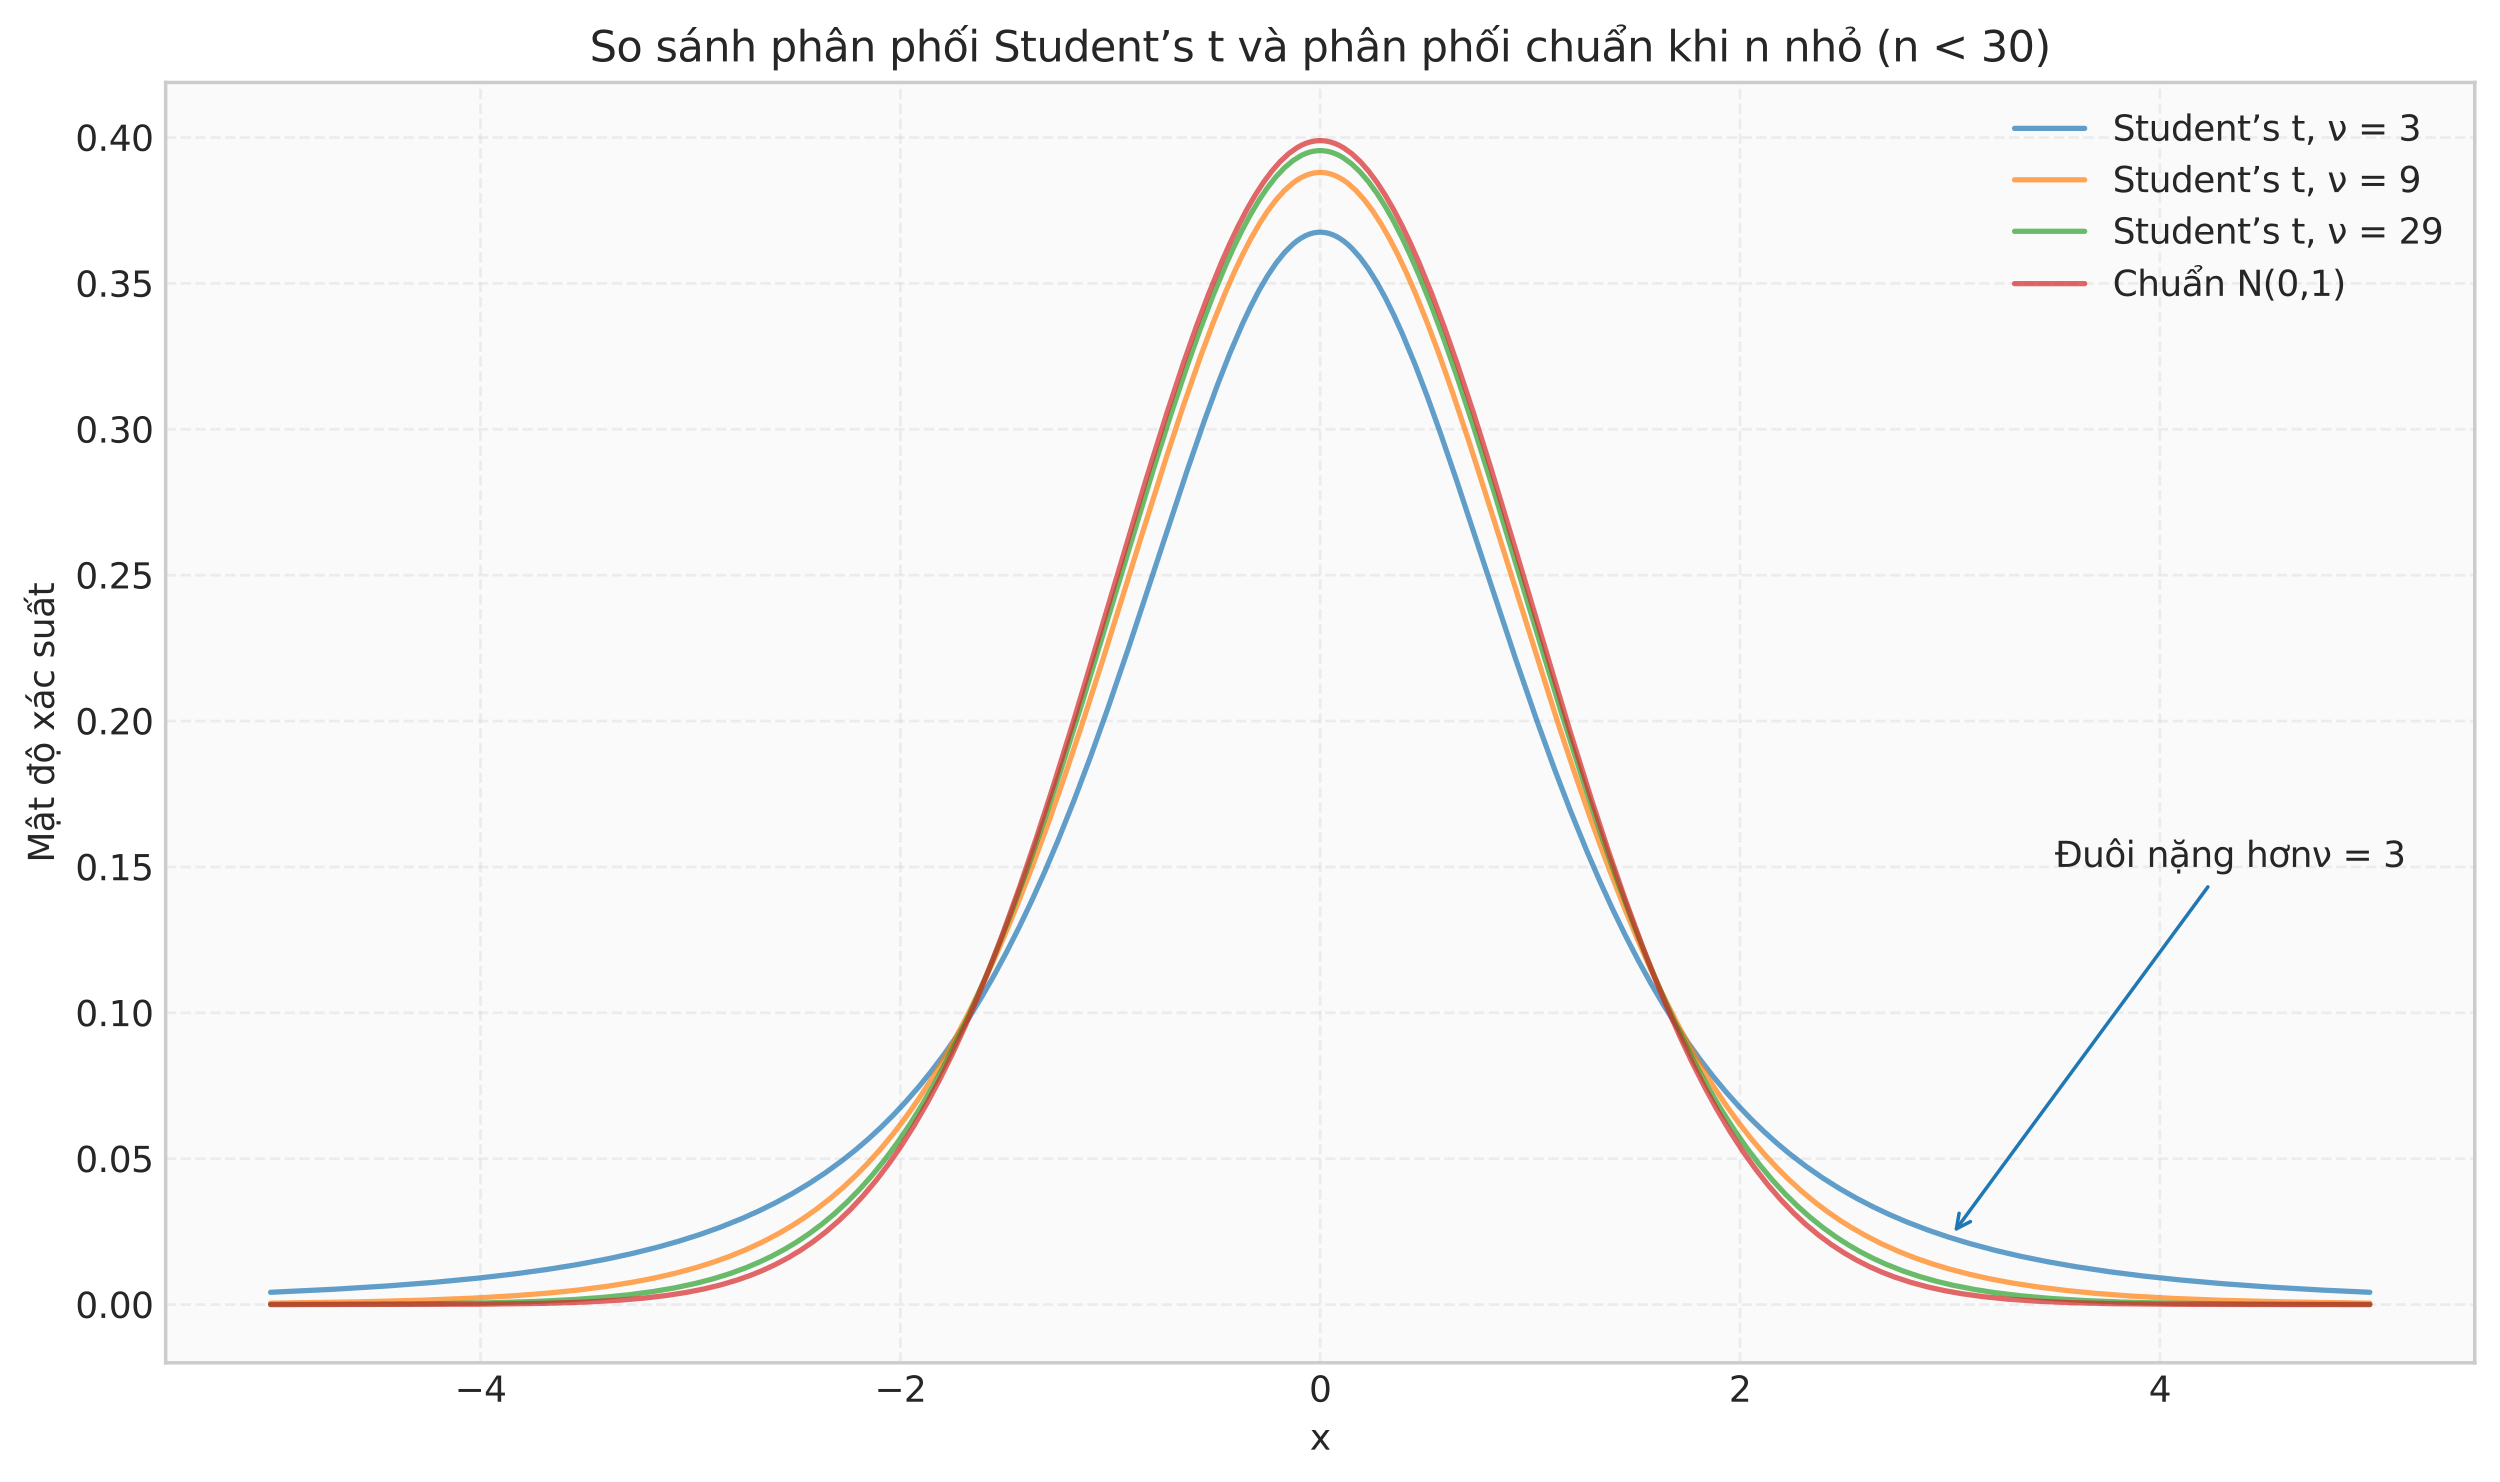 <?xml version="1.0" encoding="utf-8" standalone="no"?>
<!DOCTYPE svg PUBLIC "-//W3C//DTD SVG 1.1//EN"
  "http://www.w3.org/Graphics/SVG/1.1/DTD/svg11.dtd">
<svg xmlns:xlink="http://www.w3.org/1999/xlink" width="713.027pt" height="422.74pt" viewBox="0 0 713.027 422.74" xmlns="http://www.w3.org/2000/svg" version="1.1">
 <defs>
  <style type="text/css">*{stroke-linejoin: round; stroke-linecap: butt}</style>
 </defs>
 <g id="figure_1">
  <g id="patch_1">
   <path d="M 0 422.74 
L 713.027 422.74 
L 713.027 0 
L 0 0 
z
" style="fill: #ffffff"/>
  </g>
  <g id="axes_1">
   <g id="patch_2">
    <path d="M 47.248 388.684 
L 705.827 388.684 
L 705.827 23.52 
L 47.248 23.52 
z
" style="fill: #fafafa"/>
   </g>
   <g id="matplotlib.axis_1">
    <g id="xtick_1">
     <g id="line2d_1">
      <path d="M 137.055 388.684 
L 137.055 23.52 
" clip-path="url(#pdfc6cbb55c)" style="fill: none; stroke-dasharray: 2.96,1.28; stroke-dashoffset: 0; stroke: #cccccc; stroke-opacity: 0.3; stroke-width: 0.8"/>
     </g>
     <g id="line2d_2"/>
     <g id="text_1">
      <!-- −4 -->
      <g style="fill: #262626" transform="translate(129.684 399.782) scale(0.1 -0.1)">
       <defs>
        <path id="DejaVuSans-2212" d="M 678 2272 
L 4684 2272 
L 4684 1741 
L 678 1741 
L 678 2272 
z
" transform="scale(0.016)"/>
        <path id="DejaVuSans-34" d="M 2419 4116 
L 825 1625 
L 2419 1625 
L 2419 4116 
z
M 2253 4666 
L 3047 4666 
L 3047 1625 
L 3713 1625 
L 3713 1100 
L 3047 1100 
L 3047 0 
L 2419 0 
L 2419 1100 
L 313 1100 
L 313 1709 
L 2253 4666 
z
" transform="scale(0.016)"/>
       </defs>
       <use xlink:href="#DejaVuSans-2212"/>
       <use xlink:href="#DejaVuSans-34" transform="translate(83.789 0)"/>
      </g>
     </g>
    </g>
    <g id="xtick_2">
     <g id="line2d_3">
      <path d="M 256.796 388.684 
L 256.796 23.52 
" clip-path="url(#pdfc6cbb55c)" style="fill: none; stroke-dasharray: 2.96,1.28; stroke-dashoffset: 0; stroke: #cccccc; stroke-opacity: 0.3; stroke-width: 0.8"/>
     </g>
     <g id="line2d_4"/>
     <g id="text_2">
      <!-- −2 -->
      <g style="fill: #262626" transform="translate(249.425 399.782) scale(0.1 -0.1)">
       <defs>
        <path id="DejaVuSans-32" d="M 1228 531 
L 3431 531 
L 3431 0 
L 469 0 
L 469 531 
Q 828 903 1448 1529 
Q 2069 2156 2228 2338 
Q 2531 2678 2651 2914 
Q 2772 3150 2772 3378 
Q 2772 3750 2511 3984 
Q 2250 4219 1831 4219 
Q 1534 4219 1204 4116 
Q 875 4013 500 3803 
L 500 4441 
Q 881 4594 1212 4672 
Q 1544 4750 1819 4750 
Q 2544 4750 2975 4387 
Q 3406 4025 3406 3419 
Q 3406 3131 3298 2873 
Q 3191 2616 2906 2266 
Q 2828 2175 2409 1742 
Q 1991 1309 1228 531 
z
" transform="scale(0.016)"/>
       </defs>
       <use xlink:href="#DejaVuSans-2212"/>
       <use xlink:href="#DejaVuSans-32" transform="translate(83.789 0)"/>
      </g>
     </g>
    </g>
    <g id="xtick_3">
     <g id="line2d_5">
      <path d="M 376.538 388.684 
L 376.538 23.52 
" clip-path="url(#pdfc6cbb55c)" style="fill: none; stroke-dasharray: 2.96,1.28; stroke-dashoffset: 0; stroke: #cccccc; stroke-opacity: 0.3; stroke-width: 0.8"/>
     </g>
     <g id="line2d_6"/>
     <g id="text_3">
      <!-- 0 -->
      <g style="fill: #262626" transform="translate(373.357 399.782) scale(0.1 -0.1)">
       <defs>
        <path id="DejaVuSans-30" d="M 2034 4250 
Q 1547 4250 1301 3770 
Q 1056 3291 1056 2328 
Q 1056 1369 1301 889 
Q 1547 409 2034 409 
Q 2525 409 2770 889 
Q 3016 1369 3016 2328 
Q 3016 3291 2770 3770 
Q 2525 4250 2034 4250 
z
M 2034 4750 
Q 2819 4750 3233 4129 
Q 3647 3509 3647 2328 
Q 3647 1150 3233 529 
Q 2819 -91 2034 -91 
Q 1250 -91 836 529 
Q 422 1150 422 2328 
Q 422 3509 836 4129 
Q 1250 4750 2034 4750 
z
" transform="scale(0.016)"/>
       </defs>
       <use xlink:href="#DejaVuSans-30"/>
      </g>
     </g>
    </g>
    <g id="xtick_4">
     <g id="line2d_7">
      <path d="M 496.279 388.684 
L 496.279 23.52 
" clip-path="url(#pdfc6cbb55c)" style="fill: none; stroke-dasharray: 2.96,1.28; stroke-dashoffset: 0; stroke: #cccccc; stroke-opacity: 0.3; stroke-width: 0.8"/>
     </g>
     <g id="line2d_8"/>
     <g id="text_4">
      <!-- 2 -->
      <g style="fill: #262626" transform="translate(493.098 399.782) scale(0.1 -0.1)">
       <use xlink:href="#DejaVuSans-32"/>
      </g>
     </g>
    </g>
    <g id="xtick_5">
     <g id="line2d_9">
      <path d="M 616.021 388.684 
L 616.021 23.52 
" clip-path="url(#pdfc6cbb55c)" style="fill: none; stroke-dasharray: 2.96,1.28; stroke-dashoffset: 0; stroke: #cccccc; stroke-opacity: 0.3; stroke-width: 0.8"/>
     </g>
     <g id="line2d_10"/>
     <g id="text_5">
      <!-- 4 -->
      <g style="fill: #262626" transform="translate(612.84 399.782) scale(0.1 -0.1)">
       <use xlink:href="#DejaVuSans-34"/>
      </g>
     </g>
    </g>
    <g id="text_6">
     <!-- x -->
     <g style="fill: #262626" transform="translate(373.578 413.46) scale(0.1 -0.1)">
      <defs>
       <path id="DejaVuSans-78" d="M 3513 3500 
L 2247 1797 
L 3578 0 
L 2900 0 
L 1881 1375 
L 863 0 
L 184 0 
L 1544 1831 
L 300 3500 
L 978 3500 
L 1906 2253 
L 2834 3500 
L 3513 3500 
z
" transform="scale(0.016)"/>
      </defs>
      <use xlink:href="#DejaVuSans-78"/>
     </g>
    </g>
   </g>
   <g id="matplotlib.axis_2">
    <g id="ytick_1">
     <g id="line2d_11">
      <path d="M 47.248 372.087 
L 705.827 372.087 
" clip-path="url(#pdfc6cbb55c)" style="fill: none; stroke-dasharray: 2.96,1.28; stroke-dashoffset: 0; stroke: #cccccc; stroke-opacity: 0.3; stroke-width: 0.8"/>
     </g>
     <g id="line2d_12"/>
     <g id="text_7">
      <!-- 0.00 -->
      <g style="fill: #262626" transform="translate(21.483 375.886) scale(0.1 -0.1)">
       <defs>
        <path id="DejaVuSans-2e" d="M 684 794 
L 1344 794 
L 1344 0 
L 684 0 
L 684 794 
z
" transform="scale(0.016)"/>
       </defs>
       <use xlink:href="#DejaVuSans-30"/>
       <use xlink:href="#DejaVuSans-2e" transform="translate(63.623 0)"/>
       <use xlink:href="#DejaVuSans-30" transform="translate(95.41 0)"/>
       <use xlink:href="#DejaVuSans-30" transform="translate(159.033 0)"/>
      </g>
     </g>
    </g>
    <g id="ytick_2">
     <g id="line2d_13">
      <path d="M 47.248 330.478 
L 705.827 330.478 
" clip-path="url(#pdfc6cbb55c)" style="fill: none; stroke-dasharray: 2.96,1.28; stroke-dashoffset: 0; stroke: #cccccc; stroke-opacity: 0.3; stroke-width: 0.8"/>
     </g>
     <g id="line2d_14"/>
     <g id="text_8">
      <!-- 0.05 -->
      <g style="fill: #262626" transform="translate(21.483 334.278) scale(0.1 -0.1)">
       <defs>
        <path id="DejaVuSans-35" d="M 691 4666 
L 3169 4666 
L 3169 4134 
L 1269 4134 
L 1269 2991 
Q 1406 3038 1543 3061 
Q 1681 3084 1819 3084 
Q 2600 3084 3056 2656 
Q 3513 2228 3513 1497 
Q 3513 744 3044 326 
Q 2575 -91 1722 -91 
Q 1428 -91 1123 -41 
Q 819 9 494 109 
L 494 744 
Q 775 591 1075 516 
Q 1375 441 1709 441 
Q 2250 441 2565 725 
Q 2881 1009 2881 1497 
Q 2881 1984 2565 2268 
Q 2250 2553 1709 2553 
Q 1456 2553 1204 2497 
Q 953 2441 691 2322 
L 691 4666 
z
" transform="scale(0.016)"/>
       </defs>
       <use xlink:href="#DejaVuSans-30"/>
       <use xlink:href="#DejaVuSans-2e" transform="translate(63.623 0)"/>
       <use xlink:href="#DejaVuSans-30" transform="translate(95.41 0)"/>
       <use xlink:href="#DejaVuSans-35" transform="translate(159.033 0)"/>
      </g>
     </g>
    </g>
    <g id="ytick_3">
     <g id="line2d_15">
      <path d="M 47.248 288.87 
L 705.827 288.87 
" clip-path="url(#pdfc6cbb55c)" style="fill: none; stroke-dasharray: 2.96,1.28; stroke-dashoffset: 0; stroke: #cccccc; stroke-opacity: 0.3; stroke-width: 0.8"/>
     </g>
     <g id="line2d_16"/>
     <g id="text_9">
      <!-- 0.10 -->
      <g style="fill: #262626" transform="translate(21.483 292.67) scale(0.1 -0.1)">
       <defs>
        <path id="DejaVuSans-31" d="M 794 531 
L 1825 531 
L 1825 4091 
L 703 3866 
L 703 4441 
L 1819 4666 
L 2450 4666 
L 2450 531 
L 3481 531 
L 3481 0 
L 794 0 
L 794 531 
z
" transform="scale(0.016)"/>
       </defs>
       <use xlink:href="#DejaVuSans-30"/>
       <use xlink:href="#DejaVuSans-2e" transform="translate(63.623 0)"/>
       <use xlink:href="#DejaVuSans-31" transform="translate(95.41 0)"/>
       <use xlink:href="#DejaVuSans-30" transform="translate(159.033 0)"/>
      </g>
     </g>
    </g>
    <g id="ytick_4">
     <g id="line2d_17">
      <path d="M 47.248 247.262 
L 705.827 247.262 
" clip-path="url(#pdfc6cbb55c)" style="fill: none; stroke-dasharray: 2.96,1.28; stroke-dashoffset: 0; stroke: #cccccc; stroke-opacity: 0.3; stroke-width: 0.8"/>
     </g>
     <g id="line2d_18"/>
     <g id="text_10">
      <!-- 0.15 -->
      <g style="fill: #262626" transform="translate(21.483 251.061) scale(0.1 -0.1)">
       <use xlink:href="#DejaVuSans-30"/>
       <use xlink:href="#DejaVuSans-2e" transform="translate(63.623 0)"/>
       <use xlink:href="#DejaVuSans-31" transform="translate(95.41 0)"/>
       <use xlink:href="#DejaVuSans-35" transform="translate(159.033 0)"/>
      </g>
     </g>
    </g>
    <g id="ytick_5">
     <g id="line2d_19">
      <path d="M 47.248 205.654 
L 705.827 205.654 
" clip-path="url(#pdfc6cbb55c)" style="fill: none; stroke-dasharray: 2.96,1.28; stroke-dashoffset: 0; stroke: #cccccc; stroke-opacity: 0.3; stroke-width: 0.8"/>
     </g>
     <g id="line2d_20"/>
     <g id="text_11">
      <!-- 0.20 -->
      <g style="fill: #262626" transform="translate(21.483 209.453) scale(0.1 -0.1)">
       <use xlink:href="#DejaVuSans-30"/>
       <use xlink:href="#DejaVuSans-2e" transform="translate(63.623 0)"/>
       <use xlink:href="#DejaVuSans-32" transform="translate(95.41 0)"/>
       <use xlink:href="#DejaVuSans-30" transform="translate(159.033 0)"/>
      </g>
     </g>
    </g>
    <g id="ytick_6">
     <g id="line2d_21">
      <path d="M 47.248 164.046 
L 705.827 164.046 
" clip-path="url(#pdfc6cbb55c)" style="fill: none; stroke-dasharray: 2.96,1.28; stroke-dashoffset: 0; stroke: #cccccc; stroke-opacity: 0.3; stroke-width: 0.8"/>
     </g>
     <g id="line2d_22"/>
     <g id="text_12">
      <!-- 0.25 -->
      <g style="fill: #262626" transform="translate(21.483 167.845) scale(0.1 -0.1)">
       <use xlink:href="#DejaVuSans-30"/>
       <use xlink:href="#DejaVuSans-2e" transform="translate(63.623 0)"/>
       <use xlink:href="#DejaVuSans-32" transform="translate(95.41 0)"/>
       <use xlink:href="#DejaVuSans-35" transform="translate(159.033 0)"/>
      </g>
     </g>
    </g>
    <g id="ytick_7">
     <g id="line2d_23">
      <path d="M 47.248 122.438 
L 705.827 122.438 
" clip-path="url(#pdfc6cbb55c)" style="fill: none; stroke-dasharray: 2.96,1.28; stroke-dashoffset: 0; stroke: #cccccc; stroke-opacity: 0.3; stroke-width: 0.8"/>
     </g>
     <g id="line2d_24"/>
     <g id="text_13">
      <!-- 0.30 -->
      <g style="fill: #262626" transform="translate(21.483 126.237) scale(0.1 -0.1)">
       <defs>
        <path id="DejaVuSans-33" d="M 2597 2516 
Q 3050 2419 3304 2112 
Q 3559 1806 3559 1356 
Q 3559 666 3084 287 
Q 2609 -91 1734 -91 
Q 1441 -91 1130 -33 
Q 819 25 488 141 
L 488 750 
Q 750 597 1062 519 
Q 1375 441 1716 441 
Q 2309 441 2620 675 
Q 2931 909 2931 1356 
Q 2931 1769 2642 2001 
Q 2353 2234 1838 2234 
L 1294 2234 
L 1294 2753 
L 1863 2753 
Q 2328 2753 2575 2939 
Q 2822 3125 2822 3475 
Q 2822 3834 2567 4026 
Q 2313 4219 1838 4219 
Q 1578 4219 1281 4162 
Q 984 4106 628 3988 
L 628 4550 
Q 988 4650 1302 4700 
Q 1616 4750 1894 4750 
Q 2613 4750 3031 4423 
Q 3450 4097 3450 3541 
Q 3450 3153 3228 2886 
Q 3006 2619 2597 2516 
z
" transform="scale(0.016)"/>
       </defs>
       <use xlink:href="#DejaVuSans-30"/>
       <use xlink:href="#DejaVuSans-2e" transform="translate(63.623 0)"/>
       <use xlink:href="#DejaVuSans-33" transform="translate(95.41 0)"/>
       <use xlink:href="#DejaVuSans-30" transform="translate(159.033 0)"/>
      </g>
     </g>
    </g>
    <g id="ytick_8">
     <g id="line2d_25">
      <path d="M 47.248 80.83 
L 705.827 80.83 
" clip-path="url(#pdfc6cbb55c)" style="fill: none; stroke-dasharray: 2.96,1.28; stroke-dashoffset: 0; stroke: #cccccc; stroke-opacity: 0.3; stroke-width: 0.8"/>
     </g>
     <g id="line2d_26"/>
     <g id="text_14">
      <!-- 0.35 -->
      <g style="fill: #262626" transform="translate(21.483 84.629) scale(0.1 -0.1)">
       <use xlink:href="#DejaVuSans-30"/>
       <use xlink:href="#DejaVuSans-2e" transform="translate(63.623 0)"/>
       <use xlink:href="#DejaVuSans-33" transform="translate(95.41 0)"/>
       <use xlink:href="#DejaVuSans-35" transform="translate(159.033 0)"/>
      </g>
     </g>
    </g>
    <g id="ytick_9">
     <g id="line2d_27">
      <path d="M 47.248 39.221 
L 705.827 39.221 
" clip-path="url(#pdfc6cbb55c)" style="fill: none; stroke-dasharray: 2.96,1.28; stroke-dashoffset: 0; stroke: #cccccc; stroke-opacity: 0.3; stroke-width: 0.8"/>
     </g>
     <g id="line2d_28"/>
     <g id="text_15">
      <!-- 0.40 -->
      <g style="fill: #262626" transform="translate(21.483 43.021) scale(0.1 -0.1)">
       <use xlink:href="#DejaVuSans-30"/>
       <use xlink:href="#DejaVuSans-2e" transform="translate(63.623 0)"/>
       <use xlink:href="#DejaVuSans-34" transform="translate(95.41 0)"/>
       <use xlink:href="#DejaVuSans-30" transform="translate(159.033 0)"/>
      </g>
     </g>
    </g>
    <g id="text_16">
     <!-- Mật độ xác suất -->
     <g style="fill: #262626" transform="translate(15.403 246.011) rotate(-90) scale(0.1 -0.1)">
      <defs>
       <path id="DejaVuSans-4d" d="M 628 4666 
L 1569 4666 
L 2759 1491 
L 3956 4666 
L 4897 4666 
L 4897 0 
L 4281 0 
L 4281 4097 
L 3078 897 
L 2444 897 
L 1241 4097 
L 1241 0 
L 628 0 
L 628 4666 
z
" transform="scale(0.016)"/>
       <path id="DejaVuSans-1ead" d="M 2194 1759 
Q 1497 1759 1228 1600 
Q 959 1441 959 1056 
Q 959 750 1161 570 
Q 1363 391 1709 391 
Q 2188 391 2477 730 
Q 2766 1069 2766 1631 
L 2766 1759 
L 2194 1759 
z
M 3341 1997 
L 3341 0 
L 2766 0 
L 2766 531 
Q 2569 213 2275 61 
Q 1981 -91 1556 -91 
Q 1019 -91 701 211 
Q 384 513 384 1019 
Q 384 1609 779 1909 
Q 1175 2209 1959 2209 
L 2766 2209 
L 2766 2266 
Q 2766 2663 2505 2880 
Q 2244 3097 1772 3097 
Q 1472 3097 1187 3025 
Q 903 2953 641 2809 
L 641 3341 
Q 956 3463 1253 3523 
Q 1550 3584 1831 3584 
Q 2591 3584 2966 3190 
Q 3341 2797 3341 1997 
z
M 1625 5119 
L 2087 5119 
L 2853 3944 
L 2419 3944 
L 1856 4709 
L 1294 3944 
L 859 3944 
L 1625 5119 
z
M 1410 -441 
L 1985 -441 
L 1985 -1172 
L 1410 -1172 
L 1410 -441 
z
" transform="scale(0.016)"/>
       <path id="DejaVuSans-74" d="M 1172 4494 
L 1172 3500 
L 2356 3500 
L 2356 3053 
L 1172 3053 
L 1172 1153 
Q 1172 725 1289 603 
Q 1406 481 1766 481 
L 2356 481 
L 2356 0 
L 1766 0 
Q 1100 0 847 248 
Q 594 497 594 1153 
L 594 3053 
L 172 3053 
L 172 3500 
L 594 3500 
L 594 4494 
L 1172 4494 
z
" transform="scale(0.016)"/>
       <path id="DejaVuSans-20" transform="scale(0.016)"/>
       <path id="DejaVuSans-111" d="M 2906 2969 
L 2906 4013 
L 1888 4013 
L 1888 4403 
L 2906 4403 
L 2906 4863 
L 3481 4863 
L 3481 4403 
L 3963 4403 
L 3963 4013 
L 3481 4013 
L 3481 0 
L 2906 0 
L 2906 525 
Q 2725 213 2448 61 
Q 2172 -91 1784 -91 
Q 1150 -91 751 415 
Q 353 922 353 1747 
Q 353 2572 751 3078 
Q 1150 3584 1784 3584 
Q 2172 3584 2448 3432 
Q 2725 3281 2906 2969 
z
M 947 1747 
Q 947 1113 1208 752 
Q 1469 391 1925 391 
Q 2381 391 2643 752 
Q 2906 1113 2906 1747 
Q 2906 2381 2643 2742 
Q 2381 3103 1925 3103 
Q 1469 3103 1208 2742 
Q 947 2381 947 1747 
z
" transform="scale(0.016)"/>
       <path id="DejaVuSans-1ed9" d="M 1666 -441 
L 2241 -441 
L 2241 -1172 
L 1666 -1172 
L 1666 -441 
z
M 1959 3097 
Q 1497 3097 1228 2736 
Q 959 2375 959 1747 
Q 959 1119 1226 758 
Q 1494 397 1959 397 
Q 2419 397 2687 759 
Q 2956 1122 2956 1747 
Q 2956 2369 2687 2733 
Q 2419 3097 1959 3097 
z
M 1959 3584 
Q 2709 3584 3137 3096 
Q 3566 2609 3566 1747 
Q 3566 888 3137 398 
Q 2709 -91 1959 -91 
Q 1206 -91 779 398 
Q 353 888 353 1747 
Q 353 2609 779 3096 
Q 1206 3584 1959 3584 
z
M 1666 -441 
L 2241 -441 
L 2241 -1172 
L 1666 -1172 
L 1666 -441 
z
M 1729 5119 
L 2191 5119 
L 2957 3944 
L 2523 3944 
L 1960 4709 
L 1398 3944 
L 963 3944 
L 1729 5119 
z
" transform="scale(0.016)"/>
       <path id="DejaVuSans-e1" d="M 2194 1759 
Q 1497 1759 1228 1600 
Q 959 1441 959 1056 
Q 959 750 1161 570 
Q 1363 391 1709 391 
Q 2188 391 2477 730 
Q 2766 1069 2766 1631 
L 2766 1759 
L 2194 1759 
z
M 3341 1997 
L 3341 0 
L 2766 0 
L 2766 531 
Q 2569 213 2275 61 
Q 1981 -91 1556 -91 
Q 1019 -91 701 211 
Q 384 513 384 1019 
Q 384 1609 779 1909 
Q 1175 2209 1959 2209 
L 2766 2209 
L 2766 2266 
Q 2766 2663 2505 2880 
Q 2244 3097 1772 3097 
Q 1472 3097 1187 3025 
Q 903 2953 641 2809 
L 641 3341 
Q 956 3463 1253 3523 
Q 1550 3584 1831 3584 
Q 2591 3584 2966 3190 
Q 3341 2797 3341 1997 
z
M 2290 5119 
L 2912 5119 
L 1894 3944 
L 1415 3944 
L 2290 5119 
z
" transform="scale(0.016)"/>
       <path id="DejaVuSans-63" d="M 3122 3366 
L 3122 2828 
Q 2878 2963 2633 3030 
Q 2388 3097 2138 3097 
Q 1578 3097 1268 2742 
Q 959 2388 959 1747 
Q 959 1106 1268 751 
Q 1578 397 2138 397 
Q 2388 397 2633 464 
Q 2878 531 3122 666 
L 3122 134 
Q 2881 22 2623 -34 
Q 2366 -91 2075 -91 
Q 1284 -91 818 406 
Q 353 903 353 1747 
Q 353 2603 823 3093 
Q 1294 3584 2113 3584 
Q 2378 3584 2631 3529 
Q 2884 3475 3122 3366 
z
" transform="scale(0.016)"/>
       <path id="DejaVuSans-73" d="M 2834 3397 
L 2834 2853 
Q 2591 2978 2328 3040 
Q 2066 3103 1784 3103 
Q 1356 3103 1142 2972 
Q 928 2841 928 2578 
Q 928 2378 1081 2264 
Q 1234 2150 1697 2047 
L 1894 2003 
Q 2506 1872 2764 1633 
Q 3022 1394 3022 966 
Q 3022 478 2636 193 
Q 2250 -91 1575 -91 
Q 1294 -91 989 -36 
Q 684 19 347 128 
L 347 722 
Q 666 556 975 473 
Q 1284 391 1588 391 
Q 1994 391 2212 530 
Q 2431 669 2431 922 
Q 2431 1156 2273 1281 
Q 2116 1406 1581 1522 
L 1381 1569 
Q 847 1681 609 1914 
Q 372 2147 372 2553 
Q 372 3047 722 3315 
Q 1072 3584 1716 3584 
Q 2034 3584 2315 3537 
Q 2597 3491 2834 3397 
z
" transform="scale(0.016)"/>
       <path id="DejaVuSans-75" d="M 544 1381 
L 544 3500 
L 1119 3500 
L 1119 1403 
Q 1119 906 1312 657 
Q 1506 409 1894 409 
Q 2359 409 2629 706 
Q 2900 1003 2900 1516 
L 2900 3500 
L 3475 3500 
L 3475 0 
L 2900 0 
L 2900 538 
Q 2691 219 2414 64 
Q 2138 -91 1772 -91 
Q 1169 -91 856 284 
Q 544 659 544 1381 
z
M 1991 3584 
L 1991 3584 
z
" transform="scale(0.016)"/>
       <path id="DejaVuSans-1ea5" d="M 1562 4775 
L 2150 4775 
L 2809 3944 
L 2375 3944 
L 1856 4500 
L 1337 3944 
L 903 3944 
L 1562 4775 
z
M 3172 5409 
L 3750 5409 
L 3038 4584 
L 2559 4584 
L 3172 5409 
z
M 2194 1759 
Q 1497 1759 1228 1600 
Q 959 1441 959 1056 
Q 959 750 1161 570 
Q 1363 391 1709 391 
Q 2188 391 2477 730 
Q 2766 1069 2766 1631 
L 2766 1759 
L 2194 1759 
z
M 3341 1997 
L 3341 0 
L 2766 0 
L 2766 531 
Q 2569 213 2275 61 
Q 1981 -91 1556 -91 
Q 1019 -91 701 211 
Q 384 513 384 1019 
Q 384 1609 779 1909 
Q 1175 2209 1959 2209 
L 2766 2209 
L 2766 2266 
Q 2766 2663 2505 2880 
Q 2244 3097 1772 3097 
Q 1472 3097 1187 3025 
Q 903 2953 641 2809 
L 641 3341 
Q 956 3463 1253 3523 
Q 1550 3584 1831 3584 
Q 2591 3584 2966 3190 
Q 3341 2797 3341 1997 
z
" transform="scale(0.016)"/>
      </defs>
      <use xlink:href="#DejaVuSans-4d"/>
      <use xlink:href="#DejaVuSans-1ead" transform="translate(86.279 0)"/>
      <use xlink:href="#DejaVuSans-74" transform="translate(147.559 0)"/>
      <use xlink:href="#DejaVuSans-20" transform="translate(186.768 0)"/>
      <use xlink:href="#DejaVuSans-111" transform="translate(218.555 0)"/>
      <use xlink:href="#DejaVuSans-1ed9" transform="translate(282.031 0)"/>
      <use xlink:href="#DejaVuSans-20" transform="translate(343.213 0)"/>
      <use xlink:href="#DejaVuSans-78" transform="translate(375 0)"/>
      <use xlink:href="#DejaVuSans-e1" transform="translate(434.18 0)"/>
      <use xlink:href="#DejaVuSans-63" transform="translate(495.459 0)"/>
      <use xlink:href="#DejaVuSans-20" transform="translate(550.439 0)"/>
      <use xlink:href="#DejaVuSans-73" transform="translate(582.227 0)"/>
      <use xlink:href="#DejaVuSans-75" transform="translate(634.326 0)"/>
      <use xlink:href="#DejaVuSans-1ea5" transform="translate(697.705 0)"/>
      <use xlink:href="#DejaVuSans-74" transform="translate(758.984 0)"/>
     </g>
    </g>
   </g>
   <g id="line2d_29">
    <path d="M 77.184 368.575 
L 95.181 367.712 
L 110.779 366.746 
L 123.977 365.721 
L 135.975 364.576 
L 146.773 363.327 
L 156.372 362.003 
L 164.77 360.645 
L 173.169 359.063 
L 180.368 357.496 
L 187.567 355.703 
L 193.566 354.009 
L 199.565 352.105 
L 205.564 349.965 
L 211.563 347.554 
L 216.362 345.406 
L 221.162 343.04 
L 225.961 340.432 
L 230.76 337.556 
L 235.559 334.383 
L 240.359 330.882 
L 243.958 328.02 
L 247.558 324.938 
L 251.157 321.621 
L 254.757 318.05 
L 258.356 314.208 
L 261.955 310.076 
L 265.555 305.635 
L 269.154 300.865 
L 272.754 295.746 
L 276.353 290.259 
L 279.953 284.385 
L 283.552 278.107 
L 287.152 271.409 
L 290.751 264.278 
L 294.35 256.703 
L 297.95 248.68 
L 301.549 240.209 
L 306.349 228.228 
L 311.148 215.502 
L 315.947 202.101 
L 321.946 184.565 
L 330.345 159.123 
L 338.744 133.746 
L 343.543 119.875 
L 347.142 110.03 
L 350.742 100.832 
L 354.341 92.435 
L 356.741 87.356 
L 359.14 82.74 
L 361.54 78.628 
L 363.94 75.055 
L 366.339 72.055 
L 368.739 69.654 
L 369.939 68.685 
L 371.139 67.875 
L 372.338 67.224 
L 373.538 66.734 
L 374.738 66.407 
L 375.938 66.243 
L 377.138 66.243 
L 378.338 66.407 
L 379.537 66.734 
L 380.737 67.224 
L 381.937 67.875 
L 383.137 68.685 
L 384.337 69.654 
L 385.536 70.778 
L 387.936 73.482 
L 390.336 76.772 
L 392.735 80.619 
L 395.135 84.987 
L 397.535 89.84 
L 399.934 95.136 
L 403.534 103.817 
L 407.133 113.247 
L 410.733 123.274 
L 415.532 137.311 
L 423.931 162.786 
L 432.329 188.13 
L 438.328 205.509 
L 443.128 218.75 
L 447.927 231.295 
L 452.726 243.082 
L 456.326 251.405 
L 459.925 259.278 
L 463.524 266.704 
L 467.124 273.689 
L 470.723 280.246 
L 474.323 286.387 
L 477.922 292.13 
L 481.522 297.492 
L 485.121 302.492 
L 488.721 307.151 
L 492.32 311.487 
L 495.919 315.52 
L 499.519 319.27 
L 503.118 322.754 
L 506.718 325.991 
L 510.317 328.998 
L 515.117 332.676 
L 519.916 336.009 
L 524.715 339.029 
L 529.514 341.768 
L 534.314 344.252 
L 539.113 346.506 
L 543.912 348.553 
L 549.911 350.851 
L 555.91 352.893 
L 561.909 354.71 
L 569.108 356.63 
L 576.307 358.306 
L 583.506 359.771 
L 591.905 361.252 
L 601.503 362.693 
L 611.102 363.911 
L 621.9 365.062 
L 633.898 366.119 
L 647.096 367.069 
L 662.694 367.965 
L 675.892 368.575 
L 675.892 368.575 
" clip-path="url(#pdfc6cbb55c)" style="fill: none; stroke: #1f77b4; stroke-opacity: 0.7; stroke-width: 1.5; stroke-linecap: round"/>
   </g>
   <g id="line2d_30">
    <path d="M 77.184 371.667 
L 102.38 371.298 
L 120.377 370.831 
L 134.775 370.249 
L 146.773 369.551 
L 156.372 368.797 
L 164.77 367.947 
L 173.169 366.869 
L 180.368 365.718 
L 186.367 364.564 
L 192.366 363.198 
L 198.365 361.583 
L 203.164 360.082 
L 207.964 358.369 
L 212.763 356.414 
L 217.562 354.188 
L 222.362 351.655 
L 225.961 349.532 
L 229.56 347.199 
L 233.16 344.637 
L 236.759 341.828 
L 240.359 338.752 
L 243.958 335.389 
L 247.558 331.717 
L 251.157 327.716 
L 254.757 323.363 
L 258.356 318.638 
L 261.955 313.52 
L 265.555 307.988 
L 269.154 302.026 
L 272.754 295.615 
L 276.353 288.744 
L 279.953 281.402 
L 283.552 273.582 
L 287.152 265.283 
L 290.751 256.51 
L 294.35 247.273 
L 299.15 234.267 
L 303.949 220.534 
L 308.748 206.167 
L 314.747 187.505 
L 325.546 152.93 
L 332.745 130.162 
L 337.544 115.597 
L 342.343 101.836 
L 345.943 92.209 
L 349.542 83.304 
L 351.942 77.824 
L 354.341 72.745 
L 356.741 68.098 
L 359.14 63.909 
L 361.54 60.204 
L 363.94 57.005 
L 366.339 54.334 
L 368.739 52.205 
L 369.939 51.349 
L 371.139 50.633 
L 372.338 50.06 
L 373.538 49.628 
L 374.738 49.34 
L 375.938 49.196 
L 377.138 49.196 
L 378.338 49.34 
L 379.537 49.628 
L 380.737 50.06 
L 381.937 50.633 
L 383.137 51.349 
L 384.337 52.205 
L 386.736 54.334 
L 389.136 57.005 
L 391.536 60.204 
L 393.935 63.909 
L 396.335 68.098 
L 398.734 72.745 
L 401.134 77.824 
L 403.534 83.304 
L 407.133 92.209 
L 410.733 101.836 
L 414.332 112.07 
L 419.131 126.46 
L 425.13 145.262 
L 444.327 206.167 
L 449.127 220.534 
L 453.926 234.267 
L 458.725 247.273 
L 463.524 259.487 
L 467.124 268.103 
L 470.723 276.242 
L 474.323 283.902 
L 477.922 291.087 
L 481.522 297.803 
L 485.121 304.062 
L 488.721 309.879 
L 492.32 315.271 
L 495.919 320.256 
L 499.519 324.854 
L 503.118 329.087 
L 506.718 332.977 
L 510.317 336.543 
L 513.917 339.808 
L 517.516 342.793 
L 521.116 345.517 
L 524.715 348.001 
L 528.314 350.262 
L 531.914 352.319 
L 536.713 354.772 
L 541.512 356.927 
L 546.312 358.818 
L 551.111 360.476 
L 555.91 361.928 
L 561.909 363.49 
L 567.908 364.811 
L 573.907 365.927 
L 581.106 367.039 
L 589.505 368.081 
L 597.904 368.903 
L 607.502 369.632 
L 619.5 370.307 
L 633.898 370.869 
L 651.895 371.322 
L 674.692 371.654 
L 675.892 371.667 
L 675.892 371.667 
" clip-path="url(#pdfc6cbb55c)" style="fill: none; stroke: #ff7f0e; stroke-opacity: 0.7; stroke-width: 1.5; stroke-linecap: round"/>
   </g>
   <g id="line2d_31">
    <path d="M 77.184 372.057 
L 117.978 371.895 
L 138.374 371.607 
L 152.772 371.183 
L 163.571 370.646 
L 171.969 370.029 
L 179.168 369.307 
L 186.367 368.35 
L 192.366 367.325 
L 198.365 366.043 
L 203.164 364.796 
L 207.964 363.316 
L 212.763 361.566 
L 216.362 360.054 
L 219.962 358.348 
L 223.561 356.431 
L 227.161 354.28 
L 230.76 351.874 
L 234.36 349.189 
L 237.959 346.203 
L 241.559 342.891 
L 245.158 339.229 
L 248.757 335.192 
L 252.357 330.756 
L 255.956 325.899 
L 259.556 320.598 
L 263.155 314.834 
L 266.755 308.591 
L 270.354 301.852 
L 273.954 294.61 
L 277.553 286.857 
L 281.152 278.593 
L 284.752 269.823 
L 288.351 260.559 
L 293.151 247.471 
L 297.95 233.604 
L 302.749 219.049 
L 308.748 200.069 
L 317.147 172.563 
L 329.145 133.241 
L 333.944 118.186 
L 338.744 103.88 
L 342.343 93.79 
L 345.943 84.363 
L 349.542 75.697 
L 351.942 70.389 
L 354.341 65.487 
L 356.741 61.015 
L 359.14 56.996 
L 361.54 53.451 
L 363.94 50.397 
L 366.339 47.851 
L 368.739 45.826 
L 371.139 44.332 
L 372.338 43.787 
L 373.538 43.378 
L 374.738 43.105 
L 375.938 42.968 
L 377.138 42.968 
L 378.338 43.105 
L 379.537 43.378 
L 380.737 43.787 
L 381.937 44.332 
L 383.137 45.012 
L 385.536 46.773 
L 387.936 49.06 
L 390.336 51.862 
L 392.735 55.163 
L 395.135 58.948 
L 397.535 63.196 
L 399.934 67.885 
L 402.334 72.993 
L 404.733 78.495 
L 408.333 87.426 
L 411.932 97.085 
L 415.532 107.373 
L 420.331 121.89 
L 426.33 140.972 
L 435.929 172.563 
L 445.527 203.924 
L 451.526 222.747 
L 456.326 237.14 
L 461.125 250.819 
L 465.924 263.701 
L 469.524 272.802 
L 473.123 281.404 
L 476.722 289.498 
L 480.322 297.081 
L 483.921 304.154 
L 487.521 310.726 
L 491.12 316.808 
L 494.72 322.415 
L 498.319 327.566 
L 501.919 332.28 
L 505.518 336.581 
L 509.117 340.49 
L 512.717 344.033 
L 516.316 347.234 
L 519.916 350.117 
L 523.515 352.706 
L 527.115 355.024 
L 530.714 357.095 
L 534.314 358.939 
L 537.913 360.578 
L 542.712 362.477 
L 547.512 364.087 
L 552.311 365.446 
L 557.11 366.59 
L 563.109 367.763 
L 569.108 368.699 
L 576.307 369.57 
L 584.706 370.319 
L 594.304 370.914 
L 605.103 371.354 
L 619.5 371.7 
L 639.897 371.933 
L 673.492 372.054 
L 675.892 372.057 
L 675.892 372.057 
" clip-path="url(#pdfc6cbb55c)" style="fill: none; stroke: #2ca02c; stroke-opacity: 0.7; stroke-width: 1.5; stroke-linecap: round"/>
   </g>
   <g id="line2d_32">
    <path d="M 77.184 372.085 
L 137.175 371.974 
L 155.172 371.73 
L 167.17 371.353 
L 176.769 370.817 
L 183.967 370.205 
L 189.966 369.502 
L 195.966 368.572 
L 200.765 367.625 
L 205.564 366.46 
L 210.363 365.035 
L 213.963 363.77 
L 217.562 362.312 
L 221.162 360.641 
L 224.761 358.733 
L 228.361 356.562 
L 231.96 354.104 
L 235.559 351.332 
L 239.159 348.219 
L 242.758 344.738 
L 246.358 340.862 
L 249.957 336.566 
L 253.557 331.825 
L 257.156 326.615 
L 260.756 320.916 
L 264.355 314.711 
L 267.955 307.985 
L 271.554 300.73 
L 275.153 292.939 
L 278.753 284.615 
L 282.352 275.765 
L 285.952 266.401 
L 290.751 253.156 
L 295.55 239.109 
L 300.35 224.354 
L 306.349 205.103 
L 314.747 177.182 
L 326.745 137.164 
L 332.745 118.027 
L 337.544 103.549 
L 341.143 93.329 
L 344.743 83.765 
L 348.342 74.949 
L 350.742 69.53 
L 353.141 64.507 
L 355.541 59.902 
L 357.941 55.737 
L 360.34 52.031 
L 362.74 48.802 
L 365.14 46.064 
L 367.539 43.83 
L 369.939 42.112 
L 371.139 41.449 
L 372.338 40.917 
L 373.538 40.518 
L 374.738 40.252 
L 375.938 40.118 
L 377.138 40.118 
L 378.338 40.252 
L 379.537 40.518 
L 380.737 40.917 
L 381.937 41.449 
L 383.137 42.112 
L 385.536 43.83 
L 387.936 46.064 
L 390.336 48.802 
L 392.735 52.031 
L 395.135 55.737 
L 397.535 59.902 
L 399.934 64.507 
L 402.334 69.53 
L 404.733 74.949 
L 408.333 83.765 
L 411.932 93.329 
L 415.532 103.549 
L 420.331 118.027 
L 425.13 133.263 
L 432.329 157.029 
L 447.927 209.013 
L 453.926 228.103 
L 458.725 242.691 
L 463.524 256.546 
L 468.324 269.578 
L 471.923 278.773 
L 475.523 287.449 
L 479.122 295.596 
L 482.721 303.207 
L 486.321 310.286 
L 489.92 316.836 
L 493.52 322.871 
L 497.119 328.405 
L 500.719 333.456 
L 504.318 338.047 
L 507.918 342.2 
L 511.517 345.941 
L 515.117 349.296 
L 518.716 352.293 
L 522.315 354.957 
L 525.915 357.317 
L 529.514 359.397 
L 533.114 361.224 
L 536.713 362.821 
L 540.313 364.212 
L 545.112 365.783 
L 549.911 367.072 
L 554.71 368.124 
L 559.51 368.975 
L 565.509 369.807 
L 572.708 370.538 
L 581.106 371.118 
L 590.705 371.534 
L 602.703 371.822 
L 620.7 372.005 
L 655.495 372.08 
L 675.892 372.085 
L 675.892 372.085 
" clip-path="url(#pdfc6cbb55c)" style="fill: none; stroke: #d62728; stroke-opacity: 0.7; stroke-width: 1.5; stroke-linecap: round"/>
   </g>
   <g id="patch_3">
    <path d="M 47.248 388.684 
L 47.248 23.52 
" style="fill: none; stroke: #cccccc; stroke-linejoin: miter; stroke-linecap: square"/>
   </g>
   <g id="patch_4">
    <path d="M 705.827 388.684 
L 705.827 23.52 
" style="fill: none; stroke: #cccccc; stroke-linejoin: miter; stroke-linecap: square"/>
   </g>
   <g id="patch_5">
    <path d="M 47.248 388.684 
L 705.827 388.684 
" style="fill: none; stroke: #cccccc; stroke-linejoin: miter; stroke-linecap: square"/>
   </g>
   <g id="patch_6">
    <path d="M 47.248 23.52 
L 705.827 23.52 
" style="fill: none; stroke: #cccccc; stroke-linejoin: miter; stroke-linecap: square"/>
   </g>
   <g id="patch_7">
    <path d="M 629.708 252.953 
Q 593.521 302.157 557.996 350.461 
" style="fill: none; stroke: #1f77b4; stroke-linecap: round"/>
    <path d="M 561.977 348.424 
L 557.996 350.461 
L 558.754 346.054 
" style="fill: none; stroke: #1f77b4; stroke-linecap: round"/>
   </g>
   <g id="text_17">
    <!-- Đuôi nặng hơnν = 3 -->
    <g style="fill: #262626" transform="translate(586.086 247.262) scale(0.1 -0.1)">
     <defs>
      <path id="DejaVuSans-110" d="M 659 4666 
L 1959 4666 
Q 3313 4666 3947 4102 
Q 4581 3538 4581 2338 
Q 4581 1131 3945 565 
Q 3309 0 1959 0 
L 659 0 
L 659 2188 
L 31 2188 
L 31 2638 
L 659 2638 
L 659 4666 
z
M 1294 4147 
L 1294 2638 
L 2344 2638 
L 2344 2188 
L 1294 2188 
L 1294 519 
L 2053 519 
Q 3019 519 3467 956 
Q 3916 1394 3916 2338 
Q 3916 3275 3467 3711 
Q 3019 4147 2053 4147 
L 1294 4147 
z
" transform="scale(0.016)"/>
      <path id="DejaVuSans-f4" d="M 1959 3097 
Q 1497 3097 1228 2736 
Q 959 2375 959 1747 
Q 959 1119 1226 758 
Q 1494 397 1959 397 
Q 2419 397 2687 759 
Q 2956 1122 2956 1747 
Q 2956 2369 2687 2733 
Q 2419 3097 1959 3097 
z
M 1959 3584 
Q 2709 3584 3137 3096 
Q 3566 2609 3566 1747 
Q 3566 888 3137 398 
Q 2709 -91 1959 -91 
Q 1206 -91 779 398 
Q 353 888 353 1747 
Q 353 2609 779 3096 
Q 1206 3584 1959 3584 
z
M 1729 5119 
L 2191 5119 
L 2957 3944 
L 2523 3944 
L 1960 4709 
L 1398 3944 
L 963 3944 
L 1729 5119 
z
" transform="scale(0.016)"/>
      <path id="DejaVuSans-69" d="M 603 3500 
L 1178 3500 
L 1178 0 
L 603 0 
L 603 3500 
z
M 603 4863 
L 1178 4863 
L 1178 4134 
L 603 4134 
L 603 4863 
z
" transform="scale(0.016)"/>
      <path id="DejaVuSans-6e" d="M 3513 2113 
L 3513 0 
L 2938 0 
L 2938 2094 
Q 2938 2591 2744 2837 
Q 2550 3084 2163 3084 
Q 1697 3084 1428 2787 
Q 1159 2491 1159 1978 
L 1159 0 
L 581 0 
L 581 3500 
L 1159 3500 
L 1159 2956 
Q 1366 3272 1645 3428 
Q 1925 3584 2291 3584 
Q 2894 3584 3203 3211 
Q 3513 2838 3513 2113 
z
" transform="scale(0.016)"/>
      <path id="DejaVuSans-1eb7" d="M 870 4897 
L 1239 4897 
Q 1273 4663 1424 4545 
Q 1576 4428 1848 4428 
Q 2117 4428 2267 4544 
Q 2417 4660 2457 4897 
L 2826 4897 
Q 2795 4450 2548 4225 
Q 2301 4000 1848 4000 
Q 1395 4000 1148 4225 
Q 901 4450 870 4897 
z
M 2194 1759 
Q 1497 1759 1228 1600 
Q 959 1441 959 1056 
Q 959 750 1161 570 
Q 1363 391 1709 391 
Q 2188 391 2477 730 
Q 2766 1069 2766 1631 
L 2766 1759 
L 2194 1759 
z
M 3341 1997 
L 3341 0 
L 2766 0 
L 2766 531 
Q 2569 213 2275 61 
Q 1981 -91 1556 -91 
Q 1019 -91 701 211 
Q 384 513 384 1019 
Q 384 1609 779 1909 
Q 1175 2209 1959 2209 
L 2766 2209 
L 2766 2266 
Q 2766 2663 2505 2880 
Q 2244 3097 1772 3097 
Q 1472 3097 1187 3025 
Q 903 2953 641 2809 
L 641 3341 
Q 956 3463 1253 3523 
Q 1550 3584 1831 3584 
Q 2591 3584 2966 3190 
Q 3341 2797 3341 1997 
z
M 1466 -441 
L 2041 -441 
L 2041 -1172 
L 1466 -1172 
L 1466 -441 
z
" transform="scale(0.016)"/>
      <path id="DejaVuSans-67" d="M 2906 1791 
Q 2906 2416 2648 2759 
Q 2391 3103 1925 3103 
Q 1463 3103 1205 2759 
Q 947 2416 947 1791 
Q 947 1169 1205 825 
Q 1463 481 1925 481 
Q 2391 481 2648 825 
Q 2906 1169 2906 1791 
z
M 3481 434 
Q 3481 -459 3084 -895 
Q 2688 -1331 1869 -1331 
Q 1566 -1331 1297 -1286 
Q 1028 -1241 775 -1147 
L 775 -588 
Q 1028 -725 1275 -790 
Q 1522 -856 1778 -856 
Q 2344 -856 2625 -561 
Q 2906 -266 2906 331 
L 2906 616 
Q 2728 306 2450 153 
Q 2172 0 1784 0 
Q 1141 0 747 490 
Q 353 981 353 1791 
Q 353 2603 747 3093 
Q 1141 3584 1784 3584 
Q 2172 3584 2450 3431 
Q 2728 3278 2906 2969 
L 2906 3500 
L 3481 3500 
L 3481 434 
z
" transform="scale(0.016)"/>
      <path id="DejaVuSans-68" d="M 3513 2113 
L 3513 0 
L 2938 0 
L 2938 2094 
Q 2938 2591 2744 2837 
Q 2550 3084 2163 3084 
Q 1697 3084 1428 2787 
Q 1159 2491 1159 1978 
L 1159 0 
L 581 0 
L 581 4863 
L 1159 4863 
L 1159 2956 
Q 1366 3272 1645 3428 
Q 1925 3584 2291 3584 
Q 2894 3584 3203 3211 
Q 3513 2838 3513 2113 
z
" transform="scale(0.016)"/>
      <path id="DejaVuSans-1a1" d="M 2622 3136 
L 2622 3508 
Q 2813 3367 2950 3300 
Q 3088 3233 3185 3233 
Q 3328 3233 3400 3319 
Q 3472 3405 3472 3573 
Q 3472 3673 3448 3770 
Q 3425 3867 3378 3964 
L 3794 3964 
Q 3825 3845 3840 3739 
Q 3856 3633 3856 3539 
Q 3856 3158 3720 2978 
Q 3585 2798 3294 2798 
Q 3144 2798 2980 2881 
Q 2816 2964 2622 3136 
z
M 1975 3097 
Q 1513 3097 1244 2736 
Q 975 2375 975 1747 
Q 975 1119 1242 758 
Q 1510 397 1975 397 
Q 2435 397 2703 759 
Q 2972 1122 2972 1747 
Q 2972 2369 2703 2733 
Q 2435 3097 1975 3097 
z
M 1975 3584 
Q 2725 3584 3153 3096 
Q 3582 2609 3582 1747 
Q 3582 888 3153 398 
Q 2725 -91 1975 -91 
Q 1222 -91 795 398 
Q 369 888 369 1747 
Q 369 2609 795 3096 
Q 1222 3584 1975 3584 
z
" transform="scale(0.016)"/>
      <path id="DejaVuSans-3bd" d="M 1300 0 
L 231 3500 
L 850 3500 
L 1753 563 
Q 2128 950 2441 1488 
Q 2678 1891 2691 2241 
Q 2697 2406 2622 2719 
Q 2534 3091 2203 3500 
L 2784 3500 
L 2784 3500 
Q 3000 3222 3144 2834 
Q 3275 2478 3275 2234 
Q 3275 1622 2850 1075 
Q 2297 363 1913 0 
L 1300 0 
z
" transform="scale(0.016)"/>
      <path id="DejaVuSans-3d" d="M 678 2906 
L 4684 2906 
L 4684 2381 
L 678 2381 
L 678 2906 
z
M 678 1631 
L 4684 1631 
L 4684 1100 
L 678 1100 
L 678 1631 
z
" transform="scale(0.016)"/>
     </defs>
     <use xlink:href="#DejaVuSans-110"/>
     <use xlink:href="#DejaVuSans-75" transform="translate(77.49 0)"/>
     <use xlink:href="#DejaVuSans-f4" transform="translate(140.869 0)"/>
     <use xlink:href="#DejaVuSans-69" transform="translate(202.051 0)"/>
     <use xlink:href="#DejaVuSans-20" transform="translate(229.834 0)"/>
     <use xlink:href="#DejaVuSans-6e" transform="translate(261.621 0)"/>
     <use xlink:href="#DejaVuSans-1eb7" transform="translate(325 0)"/>
     <use xlink:href="#DejaVuSans-6e" transform="translate(386.279 0)"/>
     <use xlink:href="#DejaVuSans-67" transform="translate(449.658 0)"/>
     <use xlink:href="#DejaVuSans-20" transform="translate(513.135 0)"/>
     <use xlink:href="#DejaVuSans-68" transform="translate(544.922 0)"/>
     <use xlink:href="#DejaVuSans-1a1" transform="translate(608.301 0)"/>
     <use xlink:href="#DejaVuSans-6e" transform="translate(669.482 0)"/>
     <use xlink:href="#DejaVuSans-3bd" transform="translate(732.861 0)"/>
     <use xlink:href="#DejaVuSans-20" transform="translate(788.721 0)"/>
     <use xlink:href="#DejaVuSans-3d" transform="translate(820.508 0)"/>
     <use xlink:href="#DejaVuSans-20" transform="translate(904.297 0)"/>
     <use xlink:href="#DejaVuSans-33" transform="translate(936.084 0)"/>
    </g>
   </g>
   <g id="text_18">
    <!-- So sánh phân phối Student’s t và phân phối chuẩn khi n nhỏ (n &lt; 30) -->
    <g style="fill: #262626" transform="translate(168.18 17.52) scale(0.12 -0.12)">
     <defs>
      <path id="DejaVuSans-53" d="M 3425 4513 
L 3425 3897 
Q 3066 4069 2747 4153 
Q 2428 4238 2131 4238 
Q 1616 4238 1336 4038 
Q 1056 3838 1056 3469 
Q 1056 3159 1242 3001 
Q 1428 2844 1947 2747 
L 2328 2669 
Q 3034 2534 3370 2195 
Q 3706 1856 3706 1288 
Q 3706 609 3251 259 
Q 2797 -91 1919 -91 
Q 1588 -91 1214 -16 
Q 841 59 441 206 
L 441 856 
Q 825 641 1194 531 
Q 1563 422 1919 422 
Q 2459 422 2753 634 
Q 3047 847 3047 1241 
Q 3047 1584 2836 1778 
Q 2625 1972 2144 2069 
L 1759 2144 
Q 1053 2284 737 2584 
Q 422 2884 422 3419 
Q 422 4038 858 4394 
Q 1294 4750 2059 4750 
Q 2388 4750 2728 4690 
Q 3069 4631 3425 4513 
z
" transform="scale(0.016)"/>
      <path id="DejaVuSans-6f" d="M 1959 3097 
Q 1497 3097 1228 2736 
Q 959 2375 959 1747 
Q 959 1119 1226 758 
Q 1494 397 1959 397 
Q 2419 397 2687 759 
Q 2956 1122 2956 1747 
Q 2956 2369 2687 2733 
Q 2419 3097 1959 3097 
z
M 1959 3584 
Q 2709 3584 3137 3096 
Q 3566 2609 3566 1747 
Q 3566 888 3137 398 
Q 2709 -91 1959 -91 
Q 1206 -91 779 398 
Q 353 888 353 1747 
Q 353 2609 779 3096 
Q 1206 3584 1959 3584 
z
" transform="scale(0.016)"/>
      <path id="DejaVuSans-70" d="M 1159 525 
L 1159 -1331 
L 581 -1331 
L 581 3500 
L 1159 3500 
L 1159 2969 
Q 1341 3281 1617 3432 
Q 1894 3584 2278 3584 
Q 2916 3584 3314 3078 
Q 3713 2572 3713 1747 
Q 3713 922 3314 415 
Q 2916 -91 2278 -91 
Q 1894 -91 1617 61 
Q 1341 213 1159 525 
z
M 3116 1747 
Q 3116 2381 2855 2742 
Q 2594 3103 2138 3103 
Q 1681 3103 1420 2742 
Q 1159 2381 1159 1747 
Q 1159 1113 1420 752 
Q 1681 391 2138 391 
Q 2594 391 2855 752 
Q 3116 1113 3116 1747 
z
" transform="scale(0.016)"/>
      <path id="DejaVuSans-e2" d="M 2194 1759 
Q 1497 1759 1228 1600 
Q 959 1441 959 1056 
Q 959 750 1161 570 
Q 1363 391 1709 391 
Q 2188 391 2477 730 
Q 2766 1069 2766 1631 
L 2766 1759 
L 2194 1759 
z
M 3341 1997 
L 3341 0 
L 2766 0 
L 2766 531 
Q 2569 213 2275 61 
Q 1981 -91 1556 -91 
Q 1019 -91 701 211 
Q 384 513 384 1019 
Q 384 1609 779 1909 
Q 1175 2209 1959 2209 
L 2766 2209 
L 2766 2266 
Q 2766 2663 2505 2880 
Q 2244 3097 1772 3097 
Q 1472 3097 1187 3025 
Q 903 2953 641 2809 
L 641 3341 
Q 956 3463 1253 3523 
Q 1550 3584 1831 3584 
Q 2591 3584 2966 3190 
Q 3341 2797 3341 1997 
z
M 1625 5119 
L 2087 5119 
L 2853 3944 
L 2419 3944 
L 1856 4709 
L 1294 3944 
L 859 3944 
L 1625 5119 
z
" transform="scale(0.016)"/>
      <path id="DejaVuSans-1ed1" d="M 1658 4775 
L 2246 4775 
L 2905 3944 
L 2471 3944 
L 1952 4500 
L 1433 3944 
L 999 3944 
L 1658 4775 
z
M 3268 5409 
L 3846 5409 
L 3134 4584 
L 2655 4584 
L 3268 5409 
z
M 1959 3097 
Q 1497 3097 1228 2736 
Q 959 2375 959 1747 
Q 959 1119 1226 758 
Q 1494 397 1959 397 
Q 2419 397 2687 759 
Q 2956 1122 2956 1747 
Q 2956 2369 2687 2733 
Q 2419 3097 1959 3097 
z
M 1959 3584 
Q 2709 3584 3137 3096 
Q 3566 2609 3566 1747 
Q 3566 888 3137 398 
Q 2709 -91 1959 -91 
Q 1206 -91 779 398 
Q 353 888 353 1747 
Q 353 2609 779 3096 
Q 1206 3584 1959 3584 
z
" transform="scale(0.016)"/>
      <path id="DejaVuSans-64" d="M 2906 2969 
L 2906 4863 
L 3481 4863 
L 3481 0 
L 2906 0 
L 2906 525 
Q 2725 213 2448 61 
Q 2172 -91 1784 -91 
Q 1150 -91 751 415 
Q 353 922 353 1747 
Q 353 2572 751 3078 
Q 1150 3584 1784 3584 
Q 2172 3584 2448 3432 
Q 2725 3281 2906 2969 
z
M 947 1747 
Q 947 1113 1208 752 
Q 1469 391 1925 391 
Q 2381 391 2643 752 
Q 2906 1113 2906 1747 
Q 2906 2381 2643 2742 
Q 2381 3103 1925 3103 
Q 1469 3103 1208 2742 
Q 947 2381 947 1747 
z
" transform="scale(0.016)"/>
      <path id="DejaVuSans-65" d="M 3597 1894 
L 3597 1613 
L 953 1613 
Q 991 1019 1311 708 
Q 1631 397 2203 397 
Q 2534 397 2845 478 
Q 3156 559 3463 722 
L 3463 178 
Q 3153 47 2828 -22 
Q 2503 -91 2169 -91 
Q 1331 -91 842 396 
Q 353 884 353 1716 
Q 353 2575 817 3079 
Q 1281 3584 2069 3584 
Q 2775 3584 3186 3129 
Q 3597 2675 3597 1894 
z
M 3022 2063 
Q 3016 2534 2758 2815 
Q 2500 3097 2075 3097 
Q 1594 3097 1305 2825 
Q 1016 2553 972 2059 
L 3022 2063 
z
" transform="scale(0.016)"/>
      <path id="DejaVuSans-2019" d="M 813 4666 
L 1472 4666 
L 1472 4191 
L 959 3194 
L 556 3194 
L 813 4191 
L 813 4666 
z
" transform="scale(0.016)"/>
      <path id="DejaVuSans-76" d="M 191 3500 
L 800 3500 
L 1894 563 
L 2988 3500 
L 3597 3500 
L 2284 0 
L 1503 0 
L 191 3500 
z
" transform="scale(0.016)"/>
      <path id="DejaVuSans-e0" d="M 2194 1759 
Q 1497 1759 1228 1600 
Q 959 1441 959 1056 
Q 959 750 1161 570 
Q 1363 391 1709 391 
Q 2188 391 2477 730 
Q 2766 1069 2766 1631 
L 2766 1759 
L 2194 1759 
z
M 3341 1997 
L 3341 0 
L 2766 0 
L 2766 531 
Q 2569 213 2275 61 
Q 1981 -91 1556 -91 
Q 1019 -91 701 211 
Q 384 513 384 1019 
Q 384 1609 779 1909 
Q 1175 2209 1959 2209 
L 2766 2209 
L 2766 2266 
Q 2766 2663 2505 2880 
Q 2244 3097 1772 3097 
Q 1472 3097 1187 3025 
Q 903 2953 641 2809 
L 641 3341 
Q 956 3463 1253 3523 
Q 1550 3584 1831 3584 
Q 2591 3584 2966 3190 
Q 3341 2797 3341 1997 
z
M 1403 5119 
L 2284 3950 
L 1806 3950 
L 787 5119 
L 1403 5119 
z
" transform="scale(0.016)"/>
      <path id="DejaVuSans-1ea9" d="M 2292 5345 
Q 2642 5504 2970 5504 
Q 3295 5504 3493 5371 
Q 3692 5239 3692 5029 
Q 3692 4839 3417 4636 
L 3279 4536 
Q 3170 4454 3158 4426 
Q 3136 4376 3136 4276 
L 2764 4276 
L 2764 4314 
Q 2764 4439 2811 4523 
Q 2858 4608 3017 4723 
L 3158 4829 
Q 3301 4936 3301 5061 
Q 3301 5126 3204 5182 
Q 3108 5239 2886 5239 
Q 2604 5239 2292 5076 
L 2292 5345 
z
M 1562 4775 
L 2150 4775 
L 2809 3944 
L 2375 3944 
L 1856 4500 
L 1337 3944 
L 903 3944 
L 1562 4775 
z
M 2194 1759 
Q 1497 1759 1228 1600 
Q 959 1441 959 1056 
Q 959 750 1161 570 
Q 1363 391 1709 391 
Q 2188 391 2477 730 
Q 2766 1069 2766 1631 
L 2766 1759 
L 2194 1759 
z
M 3341 1997 
L 3341 0 
L 2766 0 
L 2766 531 
Q 2569 213 2275 61 
Q 1981 -91 1556 -91 
Q 1019 -91 701 211 
Q 384 513 384 1019 
Q 384 1609 779 1909 
Q 1175 2209 1959 2209 
L 2766 2209 
L 2766 2266 
Q 2766 2663 2505 2880 
Q 2244 3097 1772 3097 
Q 1472 3097 1187 3025 
Q 903 2953 641 2809 
L 641 3341 
Q 956 3463 1253 3523 
Q 1550 3584 1831 3584 
Q 2591 3584 2966 3190 
Q 3341 2797 3341 1997 
z
" transform="scale(0.016)"/>
      <path id="DejaVuSans-6b" d="M 581 4863 
L 1159 4863 
L 1159 1991 
L 2875 3500 
L 3609 3500 
L 1753 1863 
L 3688 0 
L 2938 0 
L 1159 1709 
L 1159 0 
L 581 0 
L 581 4863 
z
" transform="scale(0.016)"/>
      <path id="DejaVuSans-1ecf" d="M 1959 3097 
Q 1497 3097 1228 2736 
Q 959 2375 959 1747 
Q 959 1119 1226 758 
Q 1494 397 1959 397 
Q 2419 397 2687 759 
Q 2956 1122 2956 1747 
Q 2956 2369 2687 2733 
Q 2419 3097 1959 3097 
z
M 1959 3584 
Q 2709 3584 3137 3096 
Q 3566 2609 3566 1747 
Q 3566 888 3137 398 
Q 2709 -91 1959 -91 
Q 1206 -91 779 398 
Q 353 888 353 1747 
Q 353 2609 779 3096 
Q 1206 3584 1959 3584 
z
M 1364 5025 
Q 1714 5184 2042 5184 
Q 2367 5184 2565 5051 
Q 2764 4919 2764 4709 
Q 2764 4519 2489 4316 
L 2351 4216 
Q 2242 4134 2230 4106 
Q 2208 4056 2208 3956 
L 1836 3956 
L 1836 3994 
Q 1836 4119 1883 4203 
Q 1930 4288 2089 4403 
L 2230 4509 
Q 2373 4616 2373 4741 
Q 2373 4806 2276 4862 
Q 2180 4919 1958 4919 
Q 1676 4919 1364 4756 
L 1364 5025 
z
" transform="scale(0.016)"/>
      <path id="DejaVuSans-28" d="M 1984 4856 
Q 1566 4138 1362 3434 
Q 1159 2731 1159 2009 
Q 1159 1288 1364 580 
Q 1569 -128 1984 -844 
L 1484 -844 
Q 1016 -109 783 600 
Q 550 1309 550 2009 
Q 550 2706 781 3412 
Q 1013 4119 1484 4856 
L 1984 4856 
z
" transform="scale(0.016)"/>
      <path id="DejaVuSans-3c" d="M 4684 3150 
L 1459 2003 
L 4684 863 
L 4684 294 
L 678 1747 
L 678 2266 
L 4684 3719 
L 4684 3150 
z
" transform="scale(0.016)"/>
      <path id="DejaVuSans-29" d="M 513 4856 
L 1013 4856 
Q 1481 4119 1714 3412 
Q 1947 2706 1947 2009 
Q 1947 1309 1714 600 
Q 1481 -109 1013 -844 
L 513 -844 
Q 928 -128 1133 580 
Q 1338 1288 1338 2009 
Q 1338 2731 1133 3434 
Q 928 4138 513 4856 
z
" transform="scale(0.016)"/>
     </defs>
     <use xlink:href="#DejaVuSans-53"/>
     <use xlink:href="#DejaVuSans-6f" transform="translate(63.477 0)"/>
     <use xlink:href="#DejaVuSans-20" transform="translate(124.658 0)"/>
     <use xlink:href="#DejaVuSans-73" transform="translate(156.445 0)"/>
     <use xlink:href="#DejaVuSans-e1" transform="translate(208.545 0)"/>
     <use xlink:href="#DejaVuSans-6e" transform="translate(269.824 0)"/>
     <use xlink:href="#DejaVuSans-68" transform="translate(333.203 0)"/>
     <use xlink:href="#DejaVuSans-20" transform="translate(396.582 0)"/>
     <use xlink:href="#DejaVuSans-70" transform="translate(428.369 0)"/>
     <use xlink:href="#DejaVuSans-68" transform="translate(491.846 0)"/>
     <use xlink:href="#DejaVuSans-e2" transform="translate(555.225 0)"/>
     <use xlink:href="#DejaVuSans-6e" transform="translate(616.504 0)"/>
     <use xlink:href="#DejaVuSans-20" transform="translate(679.883 0)"/>
     <use xlink:href="#DejaVuSans-70" transform="translate(711.67 0)"/>
     <use xlink:href="#DejaVuSans-68" transform="translate(775.146 0)"/>
     <use xlink:href="#DejaVuSans-1ed1" transform="translate(838.525 0)"/>
     <use xlink:href="#DejaVuSans-69" transform="translate(899.707 0)"/>
     <use xlink:href="#DejaVuSans-20" transform="translate(927.49 0)"/>
     <use xlink:href="#DejaVuSans-53" transform="translate(959.277 0)"/>
     <use xlink:href="#DejaVuSans-74" transform="translate(1022.754 0)"/>
     <use xlink:href="#DejaVuSans-75" transform="translate(1061.963 0)"/>
     <use xlink:href="#DejaVuSans-64" transform="translate(1125.342 0)"/>
     <use xlink:href="#DejaVuSans-65" transform="translate(1188.818 0)"/>
     <use xlink:href="#DejaVuSans-6e" transform="translate(1250.342 0)"/>
     <use xlink:href="#DejaVuSans-74" transform="translate(1313.721 0)"/>
     <use xlink:href="#DejaVuSans-2019" transform="translate(1352.93 0)"/>
     <use xlink:href="#DejaVuSans-73" transform="translate(1384.717 0)"/>
     <use xlink:href="#DejaVuSans-20" transform="translate(1436.816 0)"/>
     <use xlink:href="#DejaVuSans-74" transform="translate(1468.604 0)"/>
     <use xlink:href="#DejaVuSans-20" transform="translate(1507.812 0)"/>
     <use xlink:href="#DejaVuSans-76" transform="translate(1539.6 0)"/>
     <use xlink:href="#DejaVuSans-e0" transform="translate(1598.779 0)"/>
     <use xlink:href="#DejaVuSans-20" transform="translate(1660.059 0)"/>
     <use xlink:href="#DejaVuSans-70" transform="translate(1691.846 0)"/>
     <use xlink:href="#DejaVuSans-68" transform="translate(1755.322 0)"/>
     <use xlink:href="#DejaVuSans-e2" transform="translate(1818.701 0)"/>
     <use xlink:href="#DejaVuSans-6e" transform="translate(1879.98 0)"/>
     <use xlink:href="#DejaVuSans-20" transform="translate(1943.359 0)"/>
     <use xlink:href="#DejaVuSans-70" transform="translate(1975.146 0)"/>
     <use xlink:href="#DejaVuSans-68" transform="translate(2038.623 0)"/>
     <use xlink:href="#DejaVuSans-1ed1" transform="translate(2102.002 0)"/>
     <use xlink:href="#DejaVuSans-69" transform="translate(2163.184 0)"/>
     <use xlink:href="#DejaVuSans-20" transform="translate(2190.967 0)"/>
     <use xlink:href="#DejaVuSans-63" transform="translate(2222.754 0)"/>
     <use xlink:href="#DejaVuSans-68" transform="translate(2277.734 0)"/>
     <use xlink:href="#DejaVuSans-75" transform="translate(2341.113 0)"/>
     <use xlink:href="#DejaVuSans-1ea9" transform="translate(2404.492 0)"/>
     <use xlink:href="#DejaVuSans-6e" transform="translate(2465.771 0)"/>
     <use xlink:href="#DejaVuSans-20" transform="translate(2529.15 0)"/>
     <use xlink:href="#DejaVuSans-6b" transform="translate(2560.938 0)"/>
     <use xlink:href="#DejaVuSans-68" transform="translate(2618.848 0)"/>
     <use xlink:href="#DejaVuSans-69" transform="translate(2682.227 0)"/>
     <use xlink:href="#DejaVuSans-20" transform="translate(2710.01 0)"/>
     <use xlink:href="#DejaVuSans-6e" transform="translate(2741.797 0)"/>
     <use xlink:href="#DejaVuSans-20" transform="translate(2805.176 0)"/>
     <use xlink:href="#DejaVuSans-6e" transform="translate(2836.963 0)"/>
     <use xlink:href="#DejaVuSans-68" transform="translate(2900.342 0)"/>
     <use xlink:href="#DejaVuSans-1ecf" transform="translate(2963.721 0)"/>
     <use xlink:href="#DejaVuSans-20" transform="translate(3024.902 0)"/>
     <use xlink:href="#DejaVuSans-28" transform="translate(3056.689 0)"/>
     <use xlink:href="#DejaVuSans-6e" transform="translate(3095.703 0)"/>
     <use xlink:href="#DejaVuSans-20" transform="translate(3159.082 0)"/>
     <use xlink:href="#DejaVuSans-3c" transform="translate(3190.869 0)"/>
     <use xlink:href="#DejaVuSans-20" transform="translate(3274.658 0)"/>
     <use xlink:href="#DejaVuSans-33" transform="translate(3306.445 0)"/>
     <use xlink:href="#DejaVuSans-30" transform="translate(3370.068 0)"/>
     <use xlink:href="#DejaVuSans-29" transform="translate(3433.691 0)"/>
    </g>
   </g>
   <g id="legend_1">
    <g id="line2d_33">
     <path d="M 574.572 36.618 
L 584.572 36.618 
L 594.572 36.618 
" style="fill: none; stroke: #1f77b4; stroke-opacity: 0.7; stroke-width: 1.5; stroke-linecap: round"/>
    </g>
    <g id="text_19">
     <!-- Student’s t, ν = 3 -->
     <g style="fill: #262626" transform="translate(602.572 40.118) scale(0.1 -0.1)">
      <defs>
       <path id="DejaVuSans-2c" d="M 750 794 
L 1409 794 
L 1409 256 
L 897 -744 
L 494 -744 
L 750 256 
L 750 794 
z
" transform="scale(0.016)"/>
      </defs>
      <use xlink:href="#DejaVuSans-53"/>
      <use xlink:href="#DejaVuSans-74" transform="translate(63.477 0)"/>
      <use xlink:href="#DejaVuSans-75" transform="translate(102.686 0)"/>
      <use xlink:href="#DejaVuSans-64" transform="translate(166.064 0)"/>
      <use xlink:href="#DejaVuSans-65" transform="translate(229.541 0)"/>
      <use xlink:href="#DejaVuSans-6e" transform="translate(291.064 0)"/>
      <use xlink:href="#DejaVuSans-74" transform="translate(354.443 0)"/>
      <use xlink:href="#DejaVuSans-2019" transform="translate(393.652 0)"/>
      <use xlink:href="#DejaVuSans-73" transform="translate(425.439 0)"/>
      <use xlink:href="#DejaVuSans-20" transform="translate(477.539 0)"/>
      <use xlink:href="#DejaVuSans-74" transform="translate(509.326 0)"/>
      <use xlink:href="#DejaVuSans-2c" transform="translate(548.535 0)"/>
      <use xlink:href="#DejaVuSans-20" transform="translate(580.322 0)"/>
      <use xlink:href="#DejaVuSans-3bd" transform="translate(612.109 0)"/>
      <use xlink:href="#DejaVuSans-20" transform="translate(667.969 0)"/>
      <use xlink:href="#DejaVuSans-3d" transform="translate(699.756 0)"/>
      <use xlink:href="#DejaVuSans-20" transform="translate(783.545 0)"/>
      <use xlink:href="#DejaVuSans-33" transform="translate(815.332 0)"/>
     </g>
    </g>
    <g id="line2d_34">
     <path d="M 574.572 51.297 
L 584.572 51.297 
L 594.572 51.297 
" style="fill: none; stroke: #ff7f0e; stroke-opacity: 0.7; stroke-width: 1.5; stroke-linecap: round"/>
    </g>
    <g id="text_20">
     <!-- Student’s t, ν = 9 -->
     <g style="fill: #262626" transform="translate(602.572 54.797) scale(0.1 -0.1)">
      <defs>
       <path id="DejaVuSans-39" d="M 703 97 
L 703 672 
Q 941 559 1184 500 
Q 1428 441 1663 441 
Q 2288 441 2617 861 
Q 2947 1281 2994 2138 
Q 2813 1869 2534 1725 
Q 2256 1581 1919 1581 
Q 1219 1581 811 2004 
Q 403 2428 403 3163 
Q 403 3881 828 4315 
Q 1253 4750 1959 4750 
Q 2769 4750 3195 4129 
Q 3622 3509 3622 2328 
Q 3622 1225 3098 567 
Q 2575 -91 1691 -91 
Q 1453 -91 1209 -44 
Q 966 3 703 97 
z
M 1959 2075 
Q 2384 2075 2632 2365 
Q 2881 2656 2881 3163 
Q 2881 3666 2632 3958 
Q 2384 4250 1959 4250 
Q 1534 4250 1286 3958 
Q 1038 3666 1038 3163 
Q 1038 2656 1286 2365 
Q 1534 2075 1959 2075 
z
" transform="scale(0.016)"/>
      </defs>
      <use xlink:href="#DejaVuSans-53"/>
      <use xlink:href="#DejaVuSans-74" transform="translate(63.477 0)"/>
      <use xlink:href="#DejaVuSans-75" transform="translate(102.686 0)"/>
      <use xlink:href="#DejaVuSans-64" transform="translate(166.064 0)"/>
      <use xlink:href="#DejaVuSans-65" transform="translate(229.541 0)"/>
      <use xlink:href="#DejaVuSans-6e" transform="translate(291.064 0)"/>
      <use xlink:href="#DejaVuSans-74" transform="translate(354.443 0)"/>
      <use xlink:href="#DejaVuSans-2019" transform="translate(393.652 0)"/>
      <use xlink:href="#DejaVuSans-73" transform="translate(425.439 0)"/>
      <use xlink:href="#DejaVuSans-20" transform="translate(477.539 0)"/>
      <use xlink:href="#DejaVuSans-74" transform="translate(509.326 0)"/>
      <use xlink:href="#DejaVuSans-2c" transform="translate(548.535 0)"/>
      <use xlink:href="#DejaVuSans-20" transform="translate(580.322 0)"/>
      <use xlink:href="#DejaVuSans-3bd" transform="translate(612.109 0)"/>
      <use xlink:href="#DejaVuSans-20" transform="translate(667.969 0)"/>
      <use xlink:href="#DejaVuSans-3d" transform="translate(699.756 0)"/>
      <use xlink:href="#DejaVuSans-20" transform="translate(783.545 0)"/>
      <use xlink:href="#DejaVuSans-39" transform="translate(815.332 0)"/>
     </g>
    </g>
    <g id="line2d_35">
     <path d="M 574.572 65.975 
L 584.572 65.975 
L 594.572 65.975 
" style="fill: none; stroke: #2ca02c; stroke-opacity: 0.7; stroke-width: 1.5; stroke-linecap: round"/>
    </g>
    <g id="text_21">
     <!-- Student’s t, ν = 29 -->
     <g style="fill: #262626" transform="translate(602.572 69.475) scale(0.1 -0.1)">
      <use xlink:href="#DejaVuSans-53"/>
      <use xlink:href="#DejaVuSans-74" transform="translate(63.477 0)"/>
      <use xlink:href="#DejaVuSans-75" transform="translate(102.686 0)"/>
      <use xlink:href="#DejaVuSans-64" transform="translate(166.064 0)"/>
      <use xlink:href="#DejaVuSans-65" transform="translate(229.541 0)"/>
      <use xlink:href="#DejaVuSans-6e" transform="translate(291.064 0)"/>
      <use xlink:href="#DejaVuSans-74" transform="translate(354.443 0)"/>
      <use xlink:href="#DejaVuSans-2019" transform="translate(393.652 0)"/>
      <use xlink:href="#DejaVuSans-73" transform="translate(425.439 0)"/>
      <use xlink:href="#DejaVuSans-20" transform="translate(477.539 0)"/>
      <use xlink:href="#DejaVuSans-74" transform="translate(509.326 0)"/>
      <use xlink:href="#DejaVuSans-2c" transform="translate(548.535 0)"/>
      <use xlink:href="#DejaVuSans-20" transform="translate(580.322 0)"/>
      <use xlink:href="#DejaVuSans-3bd" transform="translate(612.109 0)"/>
      <use xlink:href="#DejaVuSans-20" transform="translate(667.969 0)"/>
      <use xlink:href="#DejaVuSans-3d" transform="translate(699.756 0)"/>
      <use xlink:href="#DejaVuSans-20" transform="translate(783.545 0)"/>
      <use xlink:href="#DejaVuSans-32" transform="translate(815.332 0)"/>
      <use xlink:href="#DejaVuSans-39" transform="translate(878.955 0)"/>
     </g>
    </g>
    <g id="line2d_36">
     <path d="M 574.572 80.893 
L 584.572 80.893 
L 594.572 80.893 
" style="fill: none; stroke: #d62728; stroke-opacity: 0.7; stroke-width: 1.5; stroke-linecap: round"/>
    </g>
    <g id="text_22">
     <!-- Chuẩn N(0,1) -->
     <g style="fill: #262626" transform="translate(602.572 84.393) scale(0.1 -0.1)">
      <defs>
       <path id="DejaVuSans-43" d="M 4122 4306 
L 4122 3641 
Q 3803 3938 3442 4084 
Q 3081 4231 2675 4231 
Q 1875 4231 1450 3742 
Q 1025 3253 1025 2328 
Q 1025 1406 1450 917 
Q 1875 428 2675 428 
Q 3081 428 3442 575 
Q 3803 722 4122 1019 
L 4122 359 
Q 3791 134 3420 21 
Q 3050 -91 2638 -91 
Q 1578 -91 968 557 
Q 359 1206 359 2328 
Q 359 3453 968 4101 
Q 1578 4750 2638 4750 
Q 3056 4750 3426 4639 
Q 3797 4528 4122 4306 
z
" transform="scale(0.016)"/>
       <path id="DejaVuSans-4e" d="M 628 4666 
L 1478 4666 
L 3547 763 
L 3547 4666 
L 4159 4666 
L 4159 0 
L 3309 0 
L 1241 3903 
L 1241 0 
L 628 0 
L 628 4666 
z
" transform="scale(0.016)"/>
      </defs>
      <use xlink:href="#DejaVuSans-43"/>
      <use xlink:href="#DejaVuSans-68" transform="translate(69.824 0)"/>
      <use xlink:href="#DejaVuSans-75" transform="translate(133.203 0)"/>
      <use xlink:href="#DejaVuSans-1ea9" transform="translate(196.582 0)"/>
      <use xlink:href="#DejaVuSans-6e" transform="translate(257.861 0)"/>
      <use xlink:href="#DejaVuSans-20" transform="translate(321.24 0)"/>
      <use xlink:href="#DejaVuSans-4e" transform="translate(353.027 0)"/>
      <use xlink:href="#DejaVuSans-28" transform="translate(427.832 0)"/>
      <use xlink:href="#DejaVuSans-30" transform="translate(466.846 0)"/>
      <use xlink:href="#DejaVuSans-2c" transform="translate(530.469 0)"/>
      <use xlink:href="#DejaVuSans-31" transform="translate(562.256 0)"/>
      <use xlink:href="#DejaVuSans-29" transform="translate(625.879 0)"/>
     </g>
    </g>
   </g>
  </g>
 </g>
 <defs>
  <clipPath id="pdfc6cbb55c">
   <rect x="47.248" y="23.52" width="658.579" height="365.164"/>
  </clipPath>
 </defs>
</svg>
